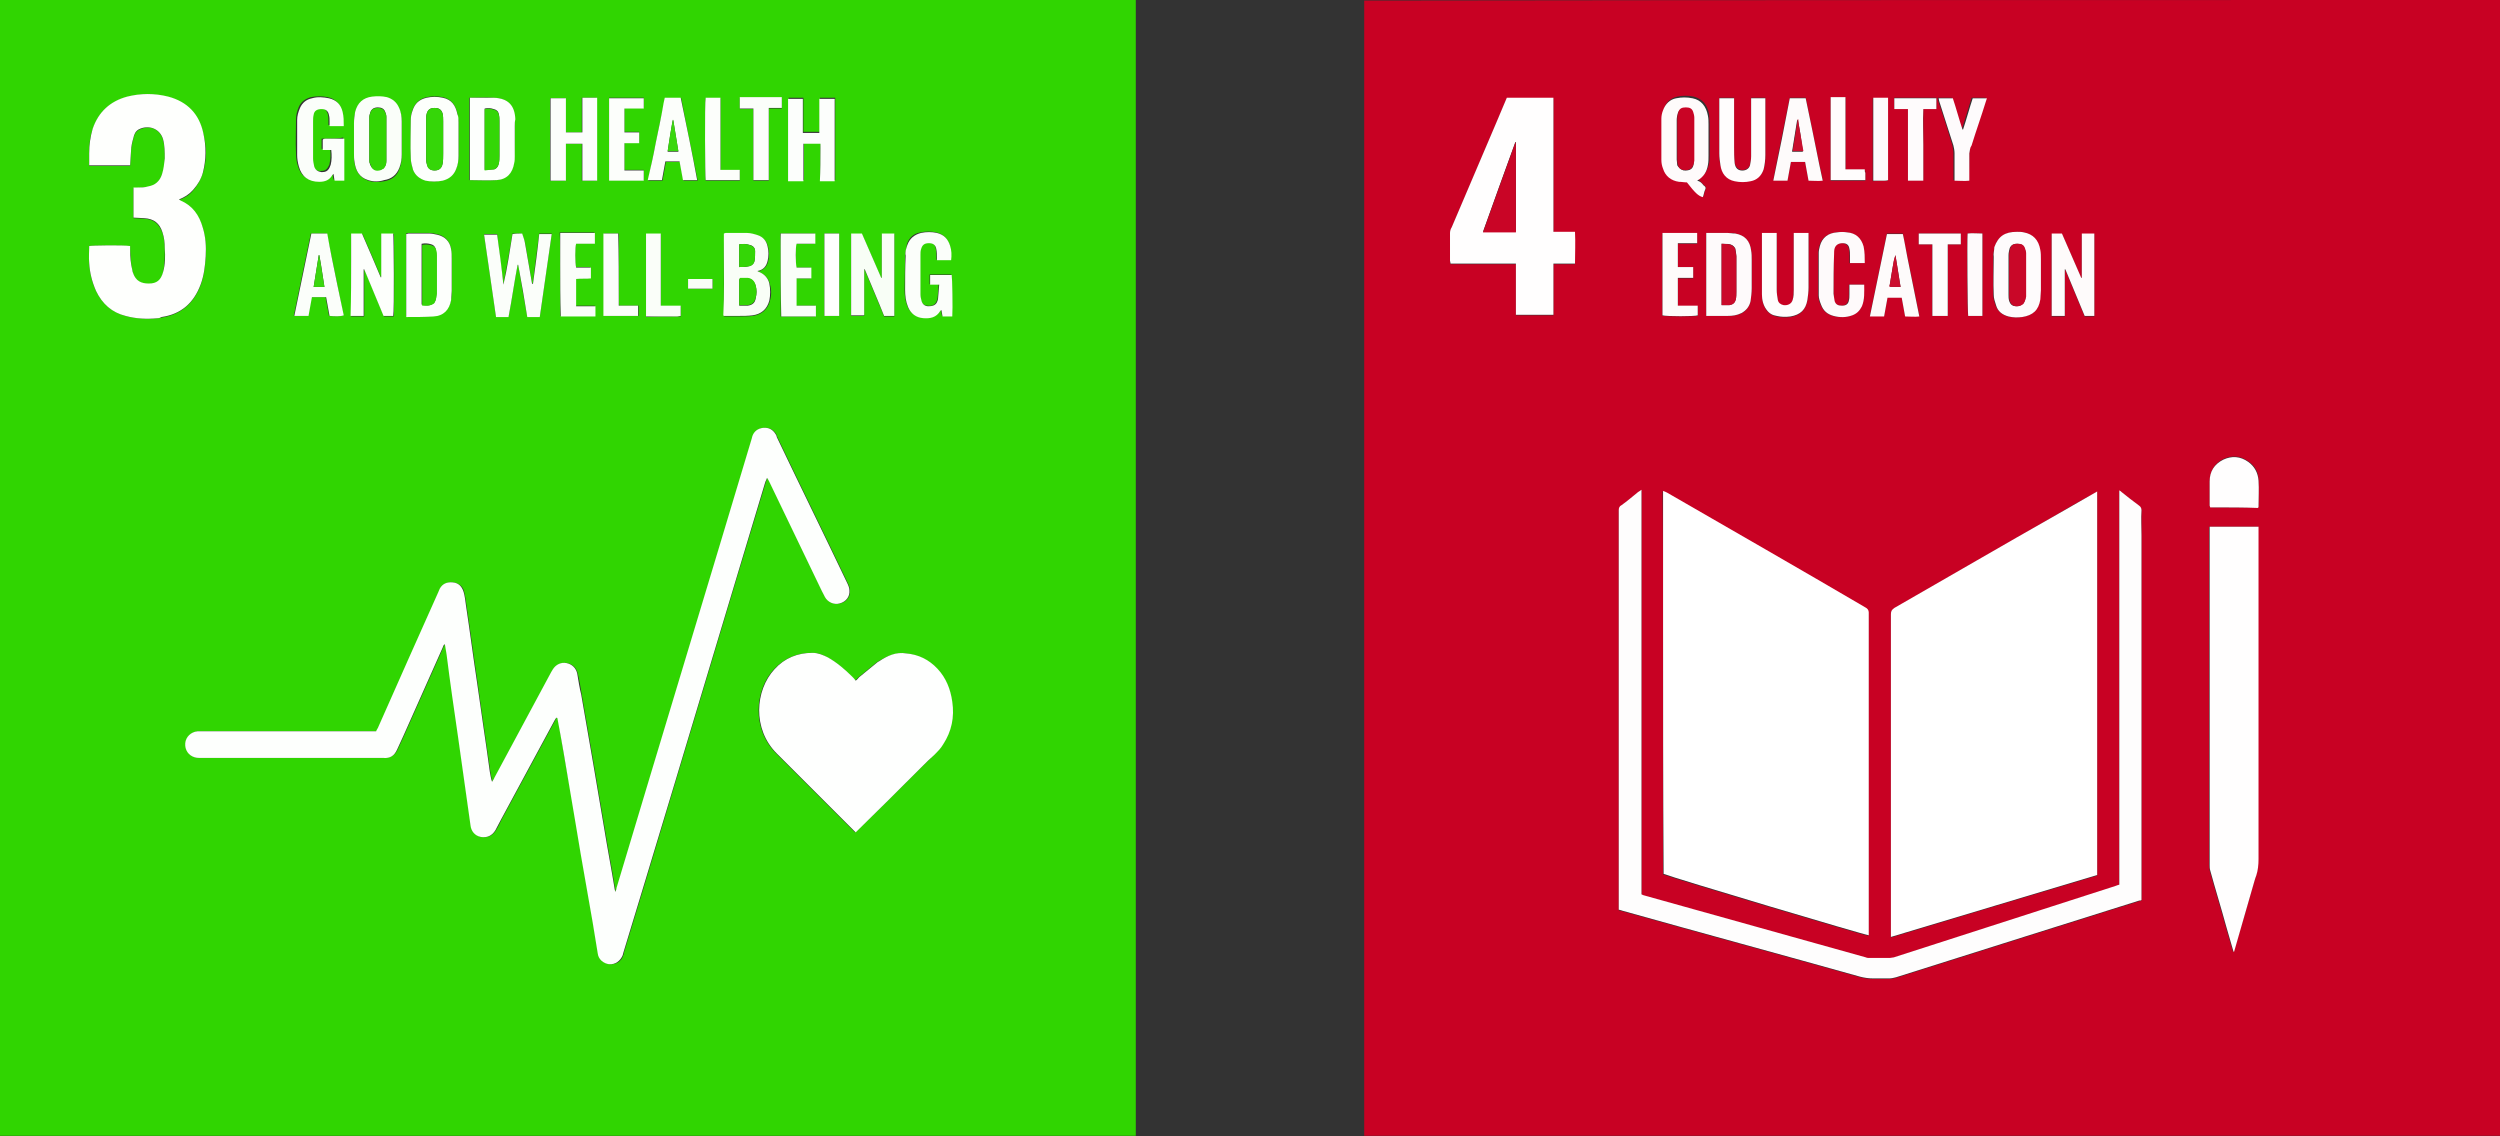 <?xml version="1.0" encoding="utf-8"?>
<!-- Generator: Adobe Illustrator 26.5.0, SVG Export Plug-In . SVG Version: 6.00 Build 0)  -->
<svg version="1.1" id="b" xmlns="http://www.w3.org/2000/svg" xmlns:xlink="http://www.w3.org/1999/xlink" x="0px" y="0px"
	 viewBox="0 0 440 200" style="enable-background:new 0 0 440 200;" xml:space="preserve">
<rect x="0" y="0" width="440" height="200" fill="#333333" stroke="none"/>
<style type="text/css">
	.st0{fill:#30D501;}
	.st1{fill:#FDFFFD;}
	.st2{fill:#FEFFFE;}
	.st3{fill:#FEFFFD;}
	.st4{fill:#FBFEFA;}
	.st5{fill:#F9FEF7;}
	.st6{fill:#FCFEFC;}
	.st7{fill:#F8FEF6;}
	.st8{fill:#FAFEF9;}
	.st9{fill:#FDFFFC;}
	.st10{fill:#FCFEFB;}
	.st11{fill:#32D503;}
	.st12{fill:#34D606;}
	.st13{fill:#35D608;}
	.st14{fill:#3AD70E;}
	.st15{fill:#C80123;}
	.st16{fill:#FFFFFF;}
	.st17{fill:#FEFDFD;}
	.st18{fill:#FFFEFE;}
	.st19{fill:#FEFBFB;}
	.st20{fill:#FEFAFB;}
	.st21{fill:#FEFBFC;}
	.st22{fill:#FFFDFD;}
	.st23{fill:#FEFCFC;}
	.st24{fill:#C90526;}
	.st25{fill:#C90425;}
	.st26{fill:#CA092A;}
	.st27{fill:#C90728;}
	.st28{fill:#CB0E2E;}
</style>
<g>
	<path class="st0" d="M0,73.7C0,49.1,0,24.6,0,0c66.6,0,133.2,0,199.9,0c0,66.6,0,133.2,0,199.9c-66.6,0-133.2,0-199.9,0
		C0,157.9,0,115.8,0,73.7 M63.8,133.4c1.3,0,2.5,0,3.8,0c1.2,0,1.9-0.5,2.4-1.5c0.4-0.8,0.7-1.6,1.1-2.4c2.3-5.2,4.6-10.3,6.9-15.5
		c0.1-0.2,0.1-0.5,0.4-0.6c0.1,0.6,0.2,1.2,0.3,1.8c0.7,4.8,1.4,9.6,2,14.4c0.7,5.2,1.5,10.4,2.2,15.6c0.2,1.1,0.9,1.9,1.8,2.1
		c1.1,0.2,2-0.2,2.6-1.2c0.4-0.6,0.7-1.3,1-1.9c3.1-5.8,6.3-11.6,9.4-17.4c0.1-0.2,0.1-0.4,0.4-0.5c0,0.1,0.1,0.1,0.1,0.1
		c0.7,4.2,1.4,8.4,2.2,12.6c0.7,3.8,1.3,7.6,1.9,11.3c0.7,4,1.4,8,2.1,12c0.3,1.8,0.6,3.7,0.9,5.5c0.2,1,1,1.8,2,1.9
		c1.1,0.1,2.1-0.5,2.4-1.6c0.1-0.1,0.1-0.3,0.1-0.4c1.3-4.2,2.5-8.3,3.8-12.5c7.1-23.5,14.1-47,21.2-70.4c0.1-0.2,0.1-0.4,0.3-0.7
		c0.2,0.3,0.3,0.5,0.4,0.7c2.9,6.1,5.9,12.2,8.8,18.3c0.3,0.7,0.6,1.4,1,2c0.5,0.9,1.6,1.4,2.6,1.1c1.1-0.3,1.8-1.2,1.7-2.3
		c0-0.4-0.2-0.9-0.4-1.3c-4.1-8.6-8.3-17.1-12.4-25.7c-0.1-0.2-0.1-0.3-0.2-0.5c-0.5-0.8-1.3-1.2-2.2-1.1c-0.9,0.1-1.6,0.6-1.9,1.5
		c-0.1,0.1-0.1,0.3-0.1,0.4c-7.9,26.4-15.9,52.7-23.8,79.1c-0.1,0.2-0.1,0.4-0.2,0.7c-0.1-0.2-0.1-0.3-0.1-0.4
		c-0.6-3.7-1.3-7.3-1.9-11c-0.6-3.7-1.3-7.5-1.9-11.2c-0.7-4-1.4-8-2.1-12.1c-0.2-1.2-0.4-2.5-0.7-3.7c-0.2-1-0.9-1.7-1.9-1.9
		c-0.9-0.2-1.9,0.3-2.4,1.1c-0.1,0.2-0.2,0.3-0.3,0.5c-3.3,6.2-6.7,12.4-10,18.6c-0.1,0.2-0.3,0.4-0.4,0.7c-0.2-0.6-0.3-1.2-0.4-1.8
		c-0.7-5.1-1.5-10.2-2.2-15.4c-0.7-4.6-1.3-9.3-2-13.9c-0.1-0.8-0.2-1.5-0.4-2.3c-0.2-1-0.9-1.5-1.9-1.7c-1-0.1-1.8,0.2-2.3,1.1
		c-0.1,0.2-0.2,0.5-0.3,0.7c-3.5,7.9-7,15.8-10.5,23.6c-0.1,0.3-0.2,0.5-0.4,0.8c-0.3,0-0.6,0-0.8,0c-10,0-19.9,0-29.9,0
		c-0.2,0-0.4,0-0.7,0c-1.2,0.1-2.1,1-2.2,2.1c-0.1,1.2,0.6,2.2,1.7,2.5c0.3,0.1,0.7,0.1,1,0.1C44.7,133.4,54.2,133.4,63.8,133.4
		 M162.1,135.1c0.8-0.8,1.6-1.5,2.3-2.3c0.5-0.6,1.1-1.2,1.5-1.8c1.5-2.3,2-4.8,1.6-7.5c-0.3-2.2-1.1-4.1-2.6-5.8
		c-1.5-1.6-3.3-2.4-5.5-2.7c-1.8-0.2-3.3,0.5-4.8,1.4c-0.1,0-0.1,0.1-0.2,0.1c-1.1,0.9-2.2,1.8-3.3,2.7c-0.2,0.2-0.3,0.3-0.6,0.6
		c-0.2-0.3-0.4-0.5-0.6-0.7c-1.3-1.3-2.6-2.5-4.3-3.4c-0.8-0.5-1.7-0.8-2.7-0.8c-2.7,0-4.9,1-6.7,2.9c-3.4,3.7-3.9,10.5,0.4,14.8
		c4.5,4.5,9,9,13.5,13.5c0.1,0.1,0.3,0.3,0.4,0.4C154.5,142.7,158.3,138.9,162.1,135.1 M27.9,56c0.2,0,0.3-0.1,0.5-0.1
		c3.4-0.5,5.7-2.5,6.9-5.7c0.6-1.6,0.8-3.3,0.9-5c0.1-1.7,0-3.4-0.5-5c-0.6-2.2-1.8-3.8-3.9-4.8c-0.1,0-0.1-0.1-0.3-0.2
		c1-0.4,1.9-0.9,2.5-1.7c0.8-0.9,1.3-1.9,1.7-3c0.7-2.3,0.7-4.6,0.1-6.9c-0.8-3.4-2.9-5.6-6.2-6.5c-2.4-0.6-4.8-0.7-7.2,0
		c-3.1,0.8-5.1,2.7-6.1,5.7c-0.5,1.4-0.6,2.8-0.6,4.3c0,0.7,0,1.4,0,2.1c2.5,0,4.9,0,7.2,0c0.1-1.1,0.1-2.1,0.2-3.1
		c0.1-0.7,0.3-1.5,0.5-2.2c0.2-0.6,0.6-1,1.2-1.2c1.7-0.7,3.4,0.1,3.9,1.9c0.3,1.1,0.3,2.2,0.3,3.4c0,1-0.1,1.9-0.5,2.8
		c-0.4,1.1-1.2,1.9-2.4,2.1c-0.6,0.1-1.3,0.1-1.9,0.2c-0.2,0-0.5,0-0.7,0c0,1.8,0,3.5,0,5.3c0.6,0,1.3,0.1,1.9,0.1
		c1.7,0.1,2.6,0.9,3.2,2.5c0.3,0.9,0.4,1.9,0.4,2.8c0,1.4,0,2.8-0.3,4.2c-0.3,1.4-1.1,2-2.5,2c-1.3,0-2.3-0.4-2.8-1.9
		c0-0.1-0.1-0.3-0.1-0.4C23,46.4,23,45.2,22.9,44c0-0.2,0-0.5,0-0.7c-1.2-0.1-6.8-0.1-7.2,0c0,1-0.1,2,0,3c0.1,1.7,0.5,3.4,1.2,4.9
		c1.1,2.2,2.7,3.7,5.2,4.4C24,56.1,25.9,56.2,27.9,56 M91.8,41.1c-0.5,0-1.1,0-1.6,0c-0.5,3-1,5.9-1.6,8.9c-0.4-2.9-0.8-5.9-1.1-8.8
		c-0.8,0-1.5,0-2.3,0c0.7,4.9,1.4,9.7,2.1,14.5c0.8,0,1.5,0,2.2,0c0.6-3.1,1-6.1,1.6-9.2c0,0,0.1,0,0.1,0c0.5,3.1,1,6.1,1.6,9.2
		c0.8,0,1.4,0,2.2,0c0.7-4.9,1.4-9.7,2.1-14.6c-0.8,0-1.5,0-2.2,0c-0.4,3-0.8,5.9-1.1,8.8c-0.1-0.1-0.2-0.2-0.2-0.3
		c-0.4-2.3-0.8-4.6-1.2-6.9C92.2,42.2,92.1,41.6,91.8,41.1 M127.4,44.5c0,3.7,0,7.4,0,11c0,0,0,0,0,0.1c0,0,0,0,0.1,0.1
		c0.9,0,1.8,0,2.7,0c0.8,0,1.6,0,2.3-0.1c1.5-0.2,2.6-1.1,3-2.6c0.3-1,0.3-2,0-3c-0.2-0.9-0.8-1.6-1.7-2c-0.1,0-0.2-0.1-0.4-0.2
		c1-0.3,1.6-0.9,1.8-1.8c0.2-0.8,0.2-1.7,0-2.5c-0.2-1-0.8-1.6-1.7-2c-0.6-0.2-1.2-0.3-1.9-0.4c-1.3-0.1-2.5,0-3.8,0
		c-0.1,0-0.2,0-0.3,0.1C127.4,42.2,127.4,43.3,127.4,44.5 M104.1,17.2c-0.5,0-1.1,0-1.7,0c0,1.1,0,2.1,0,3.1c0,1,0,2,0,3
		c-1,0-1.9,0-2.9,0c0-2,0-4,0-6c-0.9,0-1.8,0-2.7,0c0,4.9,0,9.7,0,14.5c0.9,0,1.8,0,2.7,0c0-2.2,0-4.3,0-6.5c1,0,1.9,0,2.9,0
		c0,2.2,0,4.4,0,6.5c0.9,0,1.8,0,2.6,0c0-4.9,0-9.7,0-14.6C104.8,17.2,104.5,17.2,104.1,17.2 M144.4,26.2c0,1.8,0,3.7,0,5.5
		c0.9,0,1.8,0,2.6,0c0-4.9,0-9.7,0-14.5c-0.9,0-1.7,0-2.7,0c0,2,0,4,0,6c-1,0-1.9,0-2.9,0c0-2,0-4,0-6c-0.9,0-1.8,0-2.6,0
		c0,4.9,0,9.7,0,14.5c0.9,0,1.7,0,2.7,0c0-2.2,0-4.4,0-6.6c0.5,0,1,0,1.5,0c0.5,0,1,0,1.5,0C144.4,25.6,144.4,25.8,144.4,26.2
		 M149.8,42.1c0,4.5,0,9,0,13.5c0.8,0,1.5,0,2.2,0c0-0.1,0.1-0.1,0.1-0.1c0-2.6,0-5.2,0-7.9c0,0,0-0.1,0-0.1c0,0,0,0,0,0
		c0,0,0,0,0.1,0c1.1,2.7,2.3,5.4,3.4,8.2c0.4,0,0.9,0,1.3,0c0.2,0,0.3,0,0.5,0c0-4.9,0-9.7,0-14.5c-0.7,0-1.5,0-2.2,0
		c0,2.6,0,5.2,0,7.8c0,0-0.1,0-0.1,0c-1.1-2.6-2.3-5.2-3.4-7.8c-0.6,0-1.2,0-1.9,0C149.8,41.4,149.8,41.7,149.8,42.1 M64.8,31.8
		c0.9,0.3,1.8,0.3,2.8,0.1c1.3-0.2,2.3-0.9,2.7-2.2c0.3-0.7,0.4-1.5,0.4-2.3c0-1.9,0-3.9,0-5.8c0-0.9-0.1-1.7-0.5-2.5
		c-0.4-1-1.1-1.6-2.1-1.8c-0.8-0.2-1.7-0.2-2.6-0.1c-1.6,0.2-2.7,1.1-3,2.7c-0.2,0.7-0.2,1.4-0.2,2c0,1.8,0,3.5,0,5.3
		c0,0.5,0,1,0.1,1.5C62.6,30,63.2,31.2,64.8,31.8 M71.5,49.9c0,1.9,0,3.8,0,5.8c1.7,0,3.2,0,4.8-0.1c1.7-0.2,2.8-1.2,3.1-2.9
		c0.1-0.5,0.1-1.1,0.1-1.6c0-1.9,0-3.8,0-5.7c0-0.5-0.1-1.1-0.1-1.6c-0.3-1.4-1.1-2.3-2.5-2.6c-0.5-0.1-0.9-0.2-1.4-0.2
		c-1.2,0-2.4,0-3.6,0c-0.1,0-0.2,0-0.4,0.1C71.5,44,71.5,46.9,71.5,49.9 M90.6,22.1c0-0.4,0-0.7,0-1.1c-0.1-2.5-1.3-3.7-3.8-3.8
		c-1.3-0.1-2.6,0-3.9,0c-0.1,0-0.2,0-0.3,0c0,4.9,0,9.7,0,14.5c1.6,0,3.2,0.1,4.7,0c1.8-0.2,2.8-1.2,3.1-3c0.1-0.4,0.1-0.8,0.1-1.2
		C90.6,25.7,90.6,24,90.6,22.1 M80.7,21.4c-0.1-0.5-0.1-0.9-0.2-1.4c-0.3-1.5-1.1-2.6-2.6-2.9c-0.9-0.2-1.9-0.2-2.8,0
		c-1.3,0.3-2.1,1.1-2.5,2.3c-0.2,0.5-0.3,1.1-0.3,1.6c0,2.2,0,4.4,0,6.7c0,0.7,0.2,1.5,0.4,2.1c0.4,1,1.1,1.6,2.2,1.9
		c1,0.3,2,0.3,3,0c1.2-0.3,2-1,2.4-2.1c0.3-0.8,0.4-1.5,0.4-2.3C80.7,25.4,80.7,23.5,80.7,21.4 M61.8,45.7c0,3.3,0,6.6,0,10
		c0.8,0,1.5,0,2.3,0c0-2.8,0-5.5,0-8.2c0,0,0.1,0,0.1,0c1.1,2.7,2.3,5.5,3.4,8.2c0.6,0,1.1,0,1.7,0c0.1-0.9,0.1-14.1,0-14.5
		c-0.7,0-1.4,0-2.1,0c0,2.6,0,5.1,0,7.7c0,0,0,0,0,0c0,0,0,0-0.1,0c-1.1-2.6-2.2-5.2-3.3-7.7c-0.7,0-1.3,0-1.9,0
		C61.8,42.6,61.8,44.1,61.8,45.7 M57.5,24.4c-0.3,0-0.6,0-0.9,0c0,0.6,0,1.1,0,1.8c0.5,0,1,0,1.5,0c0.1,0.9,0.1,1.7-0.1,2.6
		c0,0.2-0.1,0.3-0.2,0.5c-0.3,0.6-0.7,0.8-1.4,0.8c-0.7,0-1.1-0.3-1.3-1c-0.1-0.4-0.2-0.9-0.2-1.4c0-2.2,0-4.3,0-6.5
		c0-0.4,0-0.8,0.1-1.2c0.2-0.7,0.7-1,1.4-1c0.7,0,1.1,0.4,1.3,1.1c0.1,0.4,0.1,0.7,0.1,1.1c0,0.3,0,0.5,0,0.8c0.9,0,1.7,0,2.5,0
		c0.1-0.9,0.1-1.7-0.2-2.5c-0.3-1.3-1.1-2.1-2.4-2.4c-1-0.2-2-0.2-3,0c-1,0.3-1.7,0.8-2.1,1.7c-0.3,0.7-0.5,1.4-0.5,2.1
		c0,2.1-0.1,4.1,0,6.2c0,0.7,0.1,1.4,0.3,2c0.5,1.9,1.7,2.7,3.6,2.7c1,0,1.8-0.3,2.3-1.2c0-0.1,0.1-0.1,0.2-0.2
		c0.1,0.5,0.1,0.8,0.2,1.2c0.6,0,1.2,0,1.7,0c0-2.5,0-4.9,0-7.4C59.6,24.4,58.6,24.4,57.5,24.4 M159.4,44.2c0,0.2-0.1,0.5-0.1,0.7
		c0,2-0.1,4-0.1,6c0,1,0.1,2,0.5,3c0.5,1.2,1.5,1.8,2.7,2c1.2,0.1,2.3-0.1,3-1.3c0,0,0.1,0,0.2-0.1c0.1,0.4,0.1,0.8,0.2,1.1
		c0.6,0,1.2,0,1.7,0c0.1-1.4,0.1-6.9-0.1-7.3c-1.3,0-2.6,0-3.8,0c0,0.6,0,1.1,0,1.7c0.5,0,1,0,1.6,0c-0.1,0.9-0.1,1.7-0.2,2.4
		c0,0.2-0.1,0.5-0.2,0.7c-0.3,0.6-0.8,0.8-1.5,0.7c-0.6,0-1-0.3-1.2-0.9c-0.1-0.4-0.2-0.8-0.2-1.2c0-2.3,0-4.7,0-7
		c0-0.3,0-0.6,0.1-0.9c0.2-0.7,0.6-1.1,1.4-1.1c0.8,0,1.2,0.3,1.3,1.1c0.1,0.5,0.1,0.9,0.1,1.4c0,0.2,0,0.3,0,0.5c0.8,0,1.6,0,2.5,0
		c0.1-0.9,0-1.8-0.2-2.6c-0.4-1.2-1.1-1.9-2.3-2.2c-0.9-0.2-1.9-0.2-2.8,0c-1.2,0.2-2,0.9-2.4,2.1C159.6,43.4,159.5,43.7,159.4,44.2
		 M115.4,25.3c-0.4,2.1-0.9,4.3-1.3,6.5c0.9,0,1.7,0,2.5,0c0.2-1.1,0.4-2.2,0.6-3.3c0.9,0,1.7,0,2.5,0c0.2,1.1,0.4,2.2,0.6,3.3
		c0.5,0,0.9,0,1.3,0c0.4,0,0.8,0,1.2,0c-1-4.9-2-9.7-2.9-14.5c-1,0-1.9,0-2.8,0c-0.1,0.3-0.1,0.6-0.2,0.9
		C116.4,20.5,115.9,22.8,115.4,25.3 M59.3,49.8c-0.6-2.9-1.2-5.8-1.8-8.7c-0.9,0-1.8,0-2.8,0c-1,4.8-2,9.7-3,14.5c0.9,0,1.7,0,2.5,0
		c0.2-1.1,0.4-2.2,0.6-3.3c0.9,0,1.7,0,2.5,0c0.2,1.1,0.4,2.2,0.6,3.3c0.9,0.1,2,0.1,2.5-0.1C60.1,53.7,59.7,51.8,59.3,49.8
		 M107.2,22.2c0,3.2,0,6.3,0,9.5c2.1,0,4.1,0,6.1,0c0-0.6,0-1.2,0-1.8c-1.1,0-2.3,0-3.4,0c0-1.6,0-3.2,0-4.8c0.9,0,1.8,0,2.6,0
		c0-0.7,0-1.3,0-1.9c-0.9,0-1.8,0-2.6,0c0-1.4,0-2.7,0-4.2c1.2,0,2.3,0,3.4,0c0-0.7,0-1.2,0-1.8c-2,0-4,0-6.1,0
		C107.2,18.9,107.2,20.5,107.2,22.2 M98.6,46.6c0,3,0,6,0,9c2.1,0,4.1,0,6.1,0c0-0.6,0-1.2,0-1.8c-1.2,0-2.3,0-3.4,0
		c0-1.6,0-3.2,0-4.8c0.9-0.1,1.8,0,2.6-0.1c0-0.7,0-1.3,0-1.9c-0.9,0-1.8,0-2.6,0c-0.1-0.8-0.1-3.7,0-4.2c1.1,0,2.2,0,3.3,0
		c0-0.6,0-1.2,0-1.9c-2,0-4.1,0-6.1,0C98.6,42.9,98.6,44.7,98.6,46.6 M137.4,43.4c0,4.1,0,8.1,0,12.3c2.1,0,4.1,0,6.1,0
		c0-0.7,0-1.2,0-1.9c-1.2,0-2.3,0-3.4,0c0-1.6,0-3.2,0-4.8c0.9,0,1.8,0,2.6,0c0-0.7,0-1.3,0-1.9c-0.5,0-0.9,0-1.3,0
		c-0.4,0-0.9,0-1.3,0c-0.1-0.8-0.1-3.7,0-4.2c1.1,0,2.2,0,3.3,0c0-0.6,0-1.2,0-1.8c-2,0-4.1,0-6.1,0
		C137.4,41.9,137.4,42.6,137.4,43.4 M135.3,30.5c0-3.8,0-7.5,0-11.4c0.8,0,1.6,0,2.3,0c0-0.7,0-1.3,0-1.9c-2.5,0-5,0-7.4,0
		c0,0.6,0,1.3,0,2c0.8,0,1.6,0,2.4,0c0,4.2,0,8.4,0,12.6c0.9,0,1.8,0,2.7,0C135.3,31.3,135.3,31,135.3,30.5 M126.8,22
		c0-1.6,0-3.1,0-4.7c-0.9,0-1.8,0-2.6,0c-0.1,0.9-0.1,14.1,0,14.5c2,0,4,0,6,0c0-0.6,0-1.2,0-1.8c-1.2,0-2.3,0-3.4,0
		C126.8,27.3,126.8,24.7,126.8,22 M119.3,55.7c0.2,0,0.4,0,0.5,0c0-0.6,0-1.2,0-1.8c-1.2,0-2.3,0-3.5,0c0-4.3,0-8.5,0-12.7
		c-0.9,0-1.8,0-2.6,0c0,4.9,0,9.7,0,14.6C115.5,55.7,117.3,55.7,119.3,55.7 M108.9,52.7c0-3.9,0-7.7,0-11.6c-0.9,0-1.8,0-2.6,0
		c0,4.9,0,9.7,0,14.5c2,0,4.1,0,6.1,0c0-0.6,0-1.2,0-1.8c-1.2,0-2.3,0-3.4,0C108.9,53.4,108.9,53.1,108.9,52.7 M147.7,42.9
		c0-0.6,0-1.2,0-1.8c-0.9,0-1.7,0-2.6,0c0,4.9,0,9.7,0,14.5c0.9,0,1.7,0,2.6,0C147.7,51.4,147.7,47.2,147.7,42.9 M125.4,49.8
		c0-0.2,0-0.5,0-0.7c-1.5,0-2.9,0-4.3,0c0,0.6,0,1.1,0,1.7c1.4,0,2.8,0,4.3,0C125.4,50.5,125.4,50.2,125.4,49.8z"/>
	<path class="st1" d="M63.7,133.4c-9.5,0-18.9,0-28.4,0c-0.3,0-0.7,0-1-0.1c-1.1-0.3-1.8-1.3-1.7-2.5c0.1-1.1,1-2,2.2-2.1
		c0.2,0,0.4,0,0.7,0c10,0,19.9,0,29.9,0c0.3,0,0.5,0,0.8,0c0.1-0.3,0.3-0.5,0.4-0.8c3.5-7.9,7-15.8,10.5-23.6
		c0.1-0.2,0.2-0.5,0.3-0.7c0.5-0.9,1.3-1.2,2.3-1.1c1,0.1,1.6,0.7,1.9,1.7c0.2,0.7,0.3,1.5,0.4,2.3c0.7,4.6,1.3,9.3,2,13.9
		c0.7,5.1,1.5,10.2,2.2,15.4c0.1,0.6,0.2,1.2,0.4,1.8c0.1-0.2,0.3-0.4,0.4-0.7c3.3-6.2,6.7-12.4,10-18.6c0.1-0.2,0.2-0.3,0.3-0.5
		c0.5-0.8,1.4-1.3,2.4-1.1c1,0.2,1.7,0.9,1.9,1.9c0.2,1.2,0.4,2.5,0.7,3.7c0.7,4,1.4,8,2.1,12.1c0.6,3.7,1.3,7.5,1.9,11.2
		c0.6,3.7,1.3,7.3,1.9,11c0,0.1,0.1,0.2,0.1,0.4c0.1-0.3,0.2-0.5,0.2-0.7c7.9-26.4,15.9-52.7,23.8-79.1c0-0.1,0.1-0.3,0.1-0.4
		c0.3-0.9,1-1.4,1.9-1.5c1-0.1,1.7,0.3,2.2,1.1c0.1,0.2,0.2,0.3,0.2,0.5c4.1,8.6,8.3,17.1,12.4,25.7c0.2,0.4,0.4,0.9,0.4,1.3
		c0.1,1.1-0.6,2-1.7,2.3c-1,0.3-2.1-0.2-2.6-1.1c-0.4-0.7-0.7-1.4-1-2c-2.9-6.1-5.9-12.2-8.8-18.3c-0.1-0.2-0.2-0.4-0.4-0.7
		c-0.1,0.3-0.2,0.5-0.3,0.7c-7.1,23.5-14.1,47-21.2,70.4c-1.3,4.2-2.5,8.3-3.8,12.5c0,0.1-0.1,0.3-0.1,0.4c-0.4,1-1.3,1.7-2.4,1.6
		c-1-0.1-1.9-0.9-2-1.9c-0.3-1.8-0.6-3.7-0.9-5.5c-0.7-4-1.4-8-2.1-12c-0.6-3.8-1.3-7.6-1.9-11.3c-0.7-4.2-1.4-8.4-2.2-12.6
		c0,0,0,0-0.1-0.1c-0.2,0.1-0.3,0.3-0.4,0.5c-3.1,5.8-6.3,11.6-9.4,17.4c-0.3,0.6-0.7,1.3-1,1.9c-0.6,1-1.5,1.4-2.6,1.2
		c-1-0.2-1.7-1-1.8-2.1c-0.7-5.2-1.5-10.4-2.2-15.6c-0.7-4.8-1.4-9.6-2-14.4c-0.1-0.6-0.2-1.1-0.3-1.8c-0.3,0.1-0.3,0.4-0.4,0.6
		c-2.3,5.2-4.6,10.3-6.9,15.5c-0.4,0.8-0.7,1.6-1.1,2.4c-0.5,1.1-1.2,1.6-2.4,1.5C66.3,133.4,65,133.4,63.7,133.4z"/>
	<path class="st2" d="M162.1,135.1c-3.8,3.8-7.6,7.6-11.5,11.4c-0.1-0.1-0.3-0.3-0.4-0.4c-4.5-4.5-9-9-13.5-13.5
		c-4.3-4.3-3.8-11.1-0.4-14.8c1.8-2,4.1-2.9,6.7-2.9c1,0,1.9,0.4,2.7,0.8c1.6,0.9,3,2.1,4.3,3.4c0.2,0.2,0.4,0.4,0.6,0.7
		c0.3-0.2,0.4-0.4,0.6-0.6c1.1-0.9,2.2-1.8,3.3-2.7c0.1,0,0.1-0.1,0.2-0.1c1.5-1,3-1.7,4.8-1.4c2.2,0.2,4,1.1,5.5,2.7
		c1.5,1.6,2.3,3.6,2.6,5.8c0.4,2.7-0.1,5.2-1.6,7.5c-0.4,0.7-1,1.3-1.5,1.8C163.7,133.5,162.9,134.3,162.1,135.1z"/>
	<path class="st3" d="M27.8,56c-2,0.2-3.9,0.1-5.7-0.4c-2.4-0.6-4.1-2.1-5.2-4.4c-0.7-1.6-1.1-3.2-1.2-4.9c-0.1-1,0-2,0-3
		c0.4-0.1,6-0.2,7.2,0c0,0.2,0,0.5,0,0.7c0,1.2,0.1,2.4,0.4,3.6c0,0.2,0.1,0.3,0.1,0.4c0.5,1.5,1.5,1.9,2.8,1.9c1.4,0,2.1-0.6,2.5-2
		c0.4-1.4,0.4-2.8,0.3-4.2c0-1-0.1-1.9-0.4-2.8c-0.5-1.6-1.5-2.4-3.2-2.5c-0.6,0-1.2-0.1-1.9-0.1c0-1.7,0-3.5,0-5.3
		c0.2,0,0.5,0,0.7,0c0.6,0,1.3,0,1.9-0.2c1.2-0.2,2-0.9,2.4-2.1c0.3-0.9,0.4-1.9,0.5-2.8c0-1.1,0-2.3-0.3-3.4
		c-0.5-1.7-2.2-2.5-3.9-1.9c-0.6,0.2-1,0.6-1.2,1.2c-0.2,0.7-0.4,1.4-0.5,2.2c-0.1,1-0.1,2-0.2,3.1c-2.4,0-4.7,0-7.2,0
		c0-0.7,0-1.4,0-2.1c0-1.5,0.2-2.9,0.6-4.3c1-3,3.1-4.9,6.1-5.7c2.4-0.6,4.8-0.6,7.2,0c3.4,0.9,5.5,3.1,6.2,6.5
		c0.5,2.3,0.5,4.6-0.1,6.9c-0.3,1.1-0.9,2.1-1.7,3c-0.7,0.8-1.5,1.3-2.5,1.7c0.1,0.1,0.2,0.1,0.3,0.2c2.1,0.9,3.3,2.6,3.9,4.8
		c0.5,1.6,0.6,3.3,0.5,5c-0.1,1.7-0.3,3.4-0.9,5c-1.2,3.2-3.4,5.2-6.9,5.7C28.2,55.9,28.1,56,27.8,56z"/>
	<path class="st4" d="M91.9,41.1c0.2,0.6,0.4,1.1,0.5,1.7c0.4,2.3,0.8,4.6,1.2,6.9c0,0.1,0,0.2,0.2,0.3c0.4-2.9,0.8-5.9,1.1-8.8
		c0.7,0,1.4,0,2.2,0c-0.7,4.9-1.4,9.7-2.1,14.6c-0.7,0-1.4,0-2.2,0c-0.5-3.1-1-6.1-1.6-9.2c0,0-0.1,0-0.1,0c-0.6,3.1-1,6.1-1.6,9.2
		c-0.7,0-1.4,0-2.2,0c-0.7-4.8-1.4-9.7-2.1-14.5c0.8,0,1.5,0,2.3,0c0.4,2.9,0.8,5.9,1.1,8.8c0.7-2.9,1.1-5.9,1.6-8.9
		C90.8,41.1,91.3,41.1,91.9,41.1z"/>
	<path class="st5" d="M127.4,44.4c0-1.1,0-2.2,0-3.3c0.1,0,0.2-0.1,0.3-0.1c1.3,0,2.5,0,3.8,0c0.6,0,1.3,0.2,1.9,0.4
		c0.9,0.3,1.5,1,1.7,2c0.2,0.8,0.2,1.7,0,2.5c-0.2,0.9-0.7,1.6-1.8,1.8c0.2,0.1,0.3,0.2,0.4,0.2c0.9,0.4,1.5,1.1,1.7,2
		c0.2,1,0.2,2,0,3c-0.4,1.5-1.4,2.4-3,2.6c-0.8,0.1-1.5,0.1-2.3,0.1c-0.9,0-1.8,0-2.7,0c-0.1-0.1-0.1-0.1-0.1-0.1c0,0,0,0,0-0.1
		C127.5,51.8,127.4,48.2,127.4,44.4 M130.1,49.3c0,1.5,0,3,0,4.5c0.6,0,1,0,1.5,0c0.8-0.1,1.3-0.5,1.4-1.3c0.2-0.7,0.2-1.5,0-2.2
		c-0.2-0.7-0.7-1.2-1.4-1.3c-0.4-0.1-0.9,0-1.3,0C130.2,48.9,130.2,49.1,130.1,49.3 M130.1,45.8c0,0.4,0,0.8,0,1.2
		c0.6,0,1.1,0,1.5-0.1c0.6-0.1,1.1-0.4,1.2-1c0.1-0.6,0.1-1.1,0.1-1.7c0-0.6-0.4-1-1-1.1c-0.6-0.2-1.2-0.2-1.8-0.1
		C130.1,43.9,130.1,44.8,130.1,45.8z"/>
	<path class="st6" d="M104.2,17.2c0.3,0,0.6,0,0.9,0c0,4.9,0,9.7,0,14.6c-0.9,0-1.7,0-2.6,0c0-2.1,0-4.3,0-6.5c-1,0-2,0-2.9,0
		c0,2.2,0,4.3,0,6.5c-0.9,0-1.8,0-2.7,0c0-4.8,0-9.6,0-14.5c0.9,0,1.7,0,2.7,0c0,2,0,4,0,6c1,0,1.9,0,2.9,0c0-1,0-2,0-3
		c0-1,0-2,0-3.1C103,17.2,103.6,17.2,104.2,17.2z"/>
	<path class="st6" d="M144.4,26.2c0-0.3,0-0.6,0-0.9c-0.5,0-1,0-1.5,0c-0.5,0-0.9,0-1.5,0c0,2.2,0,4.4,0,6.6c-0.9,0-1.8,0-2.7,0
		c0-4.8,0-9.7,0-14.5c0.9,0,1.7,0,2.6,0c0,2,0,4,0,6c1,0,1.9,0,2.9,0c0-2,0-4,0-6c0.9,0,1.8,0,2.7,0c0,4.8,0,9.7,0,14.5
		c-0.9,0-1.7,0-2.6,0C144.4,29.9,144.4,28.1,144.4,26.2z"/>
	<path class="st7" d="M149.8,42c0-0.3,0-0.6,0-0.9c0.6,0,1.2,0,1.9,0c1.1,2.6,2.3,5.2,3.4,7.8c0,0,0.1,0,0.1,0c0-2.6,0-5.2,0-7.8
		c0.8,0,1.5,0,2.2,0c0,4.8,0,9.7,0,14.5c-0.2,0-0.3,0-0.5,0c-0.4,0-0.8,0-1.3,0c-1.1-2.8-2.3-5.5-3.4-8.2c-0.1,0-0.1,0-0.1,0
		c0,0,0,0,0,0c0,0,0,0.1,0,0.1c0,2.6,0,5.2,0,7.9c0,0,0,0-0.1,0.1c-0.7,0-1.4,0-2.2,0C149.8,51.1,149.8,46.6,149.8,42z"/>
	<path class="st8" d="M64.8,31.7c-1.6-0.5-2.2-1.7-2.4-3.2c-0.1-0.5-0.1-1-0.1-1.5c0-1.8,0-3.5,0-5.3c0-0.7,0.1-1.4,0.2-2
		c0.4-1.6,1.4-2.5,3-2.7c0.9-0.1,1.7-0.1,2.6,0.1c1,0.3,1.7,0.9,2.1,1.8c0.4,0.8,0.5,1.7,0.5,2.5c0,1.9,0,3.9,0,5.8
		c0,0.8-0.1,1.5-0.4,2.3c-0.5,1.3-1.4,2-2.7,2.2C66.7,32,65.7,32,64.8,31.7 M67.5,29.6c0.4-0.4,0.5-0.8,0.5-1.3c0-2.6,0-5.2,0-7.8
		c0-0.3-0.1-0.5-0.2-0.8c-0.2-0.6-0.7-0.8-1.3-0.8c-0.7,0-1.1,0.3-1.3,0.8c-0.1,0.3-0.2,0.6-0.2,0.9c0,2.5,0,5,0,7.5
		c0,0.2,0,0.5,0.1,0.7c0.2,0.8,0.8,1.2,1.6,1.1C67,29.9,67.2,29.8,67.5,29.6z"/>
	<path class="st9" d="M71.5,49.9c0-2.9,0-5.8,0-8.7c0.1,0,0.3-0.1,0.4-0.1c1.2,0,2.4,0,3.6,0c0.5,0,0.9,0.1,1.4,0.2
		c1.4,0.3,2.3,1.2,2.5,2.6c0.1,0.5,0.1,1.1,0.1,1.6c0,1.9,0,3.8,0,5.7c0,0.5-0.1,1.1-0.1,1.6c-0.3,1.7-1.3,2.8-3.1,2.9
		c-1.6,0.1-3.1,0.1-4.8,0.1C71.5,53.7,71.5,51.8,71.5,49.9 M76.4,53.3c0.4-0.5,0.4-1.2,0.4-1.8c0-2.2,0-4.4,0-6.6
		c0-0.3-0.1-0.7-0.1-1c-0.1-0.5-0.4-0.8-0.8-0.9c-0.6-0.2-1.1-0.2-1.7-0.1c0,3.6,0,7.2,0,10.7C75,53.8,75.7,53.9,76.4,53.3z"/>
	<path class="st1" d="M90.6,22.2c0,1.8,0,3.6,0,5.3c0,0.4,0,0.8-0.1,1.2c-0.3,1.8-1.3,2.9-3.1,3c-1.6,0.1-3.1,0-4.7,0
		c0-4.8,0-9.6,0-14.5c0.1,0,0.2,0,0.3,0c1.3,0,2.6,0,3.9,0c2.5,0.1,3.7,1.3,3.8,3.8C90.6,21.4,90.6,21.7,90.6,22.2 M87,29.8
		c0.5-0.2,0.7-0.6,0.8-1.1c0.1-0.4,0.1-0.8,0.1-1.3c0-2,0-4.1,0-6.1c0-0.4,0-0.8-0.1-1.2c-0.1-0.5-0.4-0.8-0.9-0.9
		c-0.5-0.2-1.1-0.2-1.6-0.1c0,3.6,0,7.2,0,10.8C85.9,29.9,86.4,29.8,87,29.8z"/>
	<path class="st9" d="M80.7,21.5c0,2,0,3.9,0,5.9c0,0.8-0.1,1.6-0.4,2.3c-0.4,1.1-1.2,1.8-2.4,2.1c-1,0.2-2,0.2-3,0
		c-1-0.3-1.8-0.9-2.2-1.9c-0.2-0.7-0.4-1.4-0.4-2.1c-0.1-2.2,0-4.4,0-6.7c0-0.5,0.1-1.1,0.3-1.6c0.4-1.3,1.2-2,2.5-2.3
		c0.9-0.2,1.9-0.2,2.8,0c1.6,0.3,2.3,1.4,2.6,2.9C80.7,20.5,80.7,21,80.7,21.5 M78,27c0-1.9,0-3.8,0-5.7c0-0.4,0-0.9-0.1-1.3
		c-0.2-0.7-0.6-1-1.4-1c-0.8,0-1.2,0.3-1.4,1c-0.1,0.4-0.1,0.7-0.1,1.1c0,2.2,0,4.5,0,6.7c0,0.3,0,0.7,0.1,1
		c0.2,0.8,0.6,1.2,1.4,1.2c0.8,0,1.2-0.4,1.4-1.2C78,28.3,78,27.7,78,27z"/>
	<path class="st9" d="M61.8,45.6c0-1.5,0-3,0-4.5c0.6,0,1.2,0,1.9,0c1.1,2.5,2.2,5.1,3.3,7.7c0.1,0,0.1,0,0.1,0c0,0,0,0,0,0
		c0-2.5,0-5.1,0-7.7c0.8,0,1.5,0,2.1,0c0.1,0.4,0.2,13.7,0,14.5c-0.5,0-1.1,0-1.7,0c-1.1-2.7-2.3-5.5-3.4-8.2c0,0-0.1,0-0.1,0
		c0,2.7,0,5.5,0,8.2c-0.8,0-1.5,0-2.3,0C61.8,52.3,61.8,49,61.8,45.6z"/>
	<path class="st4" d="M57.6,24.4c1,0,2,0,3,0c0,2.5,0,4.9,0,7.4c-0.5,0-1.1,0-1.7,0c-0.1-0.3-0.1-0.7-0.2-1.2
		c-0.1,0.1-0.2,0.2-0.2,0.2c-0.5,0.9-1.3,1.2-2.3,1.2c-1.9,0-3.1-0.9-3.6-2.7c-0.2-0.7-0.3-1.4-0.3-2c0-2.1,0-4.1,0-6.2
		c0-0.7,0.2-1.4,0.5-2.1c0.4-0.9,1.1-1.5,2.1-1.7c1-0.3,2-0.2,3,0c1.3,0.3,2.1,1.1,2.4,2.4c0.2,0.8,0.2,1.6,0.2,2.5
		c-0.8,0-1.6,0-2.5,0c0-0.3,0-0.5,0-0.8c0-0.4,0-0.8-0.1-1.1c-0.1-0.7-0.5-1.1-1.3-1.1c-0.8,0-1.3,0.3-1.4,1
		c-0.1,0.4-0.1,0.8-0.1,1.2c0,2.2,0,4.3,0,6.5c0,0.5,0.1,0.9,0.2,1.4c0.2,0.6,0.6,0.9,1.3,1c0.7,0,1.1-0.2,1.4-0.8
		c0.1-0.2,0.1-0.3,0.2-0.5c0.2-0.8,0.2-1.7,0.1-2.6c-0.5,0-1,0-1.5,0c0-0.6,0-1.1,0-1.8C56.9,24.4,57.2,24.4,57.6,24.4z"/>
	<path class="st4" d="M159.4,44.1c0.1-0.4,0.2-0.7,0.3-1c0.4-1.1,1.2-1.8,2.4-2.1c0.9-0.2,1.9-0.2,2.8,0c1.2,0.3,1.9,1,2.3,2.2
		c0.3,0.9,0.3,1.7,0.2,2.6c-0.8,0-1.6,0-2.5,0c0-0.2,0-0.3,0-0.5c0-0.5,0-0.9-0.1-1.4c-0.1-0.8-0.6-1.1-1.3-1.1
		c-0.8,0-1.2,0.3-1.4,1.1c-0.1,0.3-0.1,0.6-0.1,0.9c0,2.3,0,4.7,0,7c0,0.4,0.1,0.8,0.2,1.2c0.2,0.6,0.6,0.9,1.2,0.9
		c0.6,0,1.2-0.1,1.5-0.7c0.1-0.2,0.2-0.5,0.2-0.7c0.1-0.8,0.1-1.6,0.2-2.4c-0.6,0-1,0-1.6,0c0-0.6,0-1.1,0-1.7c1.3,0,2.6,0,3.8,0
		c0.1,0.5,0.2,5.9,0.1,7.3c-0.5,0-1.1,0-1.7,0c-0.1-0.3-0.1-0.7-0.2-1.1c-0.1,0-0.1,0-0.2,0.1c-0.7,1.2-1.8,1.4-3,1.3
		c-1.3-0.1-2.2-0.8-2.7-2c-0.4-1-0.5-2-0.5-3c0-2,0-4,0.1-6C159.3,44.6,159.4,44.4,159.4,44.1z"/>
	<path class="st10" d="M115.4,25.2c0.5-2.4,1-4.7,1.4-7.1c0.1-0.3,0.1-0.6,0.2-0.9c0.9,0,1.8,0,2.8,0c1,4.8,2,9.6,2.9,14.5
		c-0.4,0-0.8,0-1.2,0c-0.4,0-0.8,0-1.3,0c-0.2-1.1-0.4-2.2-0.6-3.3c-0.8,0-1.6,0-2.5,0c-0.2,1.1-0.4,2.2-0.6,3.3c-0.8,0-1.6,0-2.5,0
		C114.5,29.6,115,27.4,115.4,25.2 M117.9,24.1c-0.1,0.8-0.3,1.7-0.4,2.6c0.7,0,1.2,0,1.9,0c-0.3-1.9-0.6-3.7-0.9-5.5
		c0,0-0.1,0-0.1,0C118.2,22.1,118.1,23,117.9,24.1z"/>
	<path class="st4" d="M59.3,49.8c0.4,1.9,0.8,3.8,1.2,5.7c-0.5,0.2-1.6,0.2-2.5,0.1c-0.2-1.1-0.4-2.2-0.6-3.3c-0.8,0-1.6,0-2.5,0
		c-0.2,1.1-0.4,2.2-0.6,3.3c-0.8,0-1.6,0-2.5,0c1-4.9,2-9.7,3-14.5c1,0,1.9,0,2.8,0C58.1,44,58.7,46.9,59.3,49.8 M56.5,46.6
		c-0.1-0.6-0.2-1.1-0.3-1.7c0,0-0.1,0-0.1,0c-0.3,1.8-0.6,3.7-0.9,5.6c0.7,0,1.3,0,1.9,0C56.9,49.2,56.7,48,56.5,46.6z"/>
	<path class="st10" d="M107.2,22.2c0-1.7,0-3.3,0-4.9c2.1,0,4,0,6.1,0c0,0.6,0,1.2,0,1.8c-1.1,0-2.2,0-3.4,0c0,1.4,0,2.8,0,4.2
		c0.9,0,1.7,0,2.6,0c0,0.6,0,1.2,0,1.9c-0.9,0-1.7,0-2.6,0c0,1.6,0,3.2,0,4.8c1.2,0,2.3,0,3.4,0c0,0.6,0,1.2,0,1.8c-2,0-4.1,0-6.1,0
		C107.2,28.6,107.2,25.4,107.2,22.2z"/>
	<path class="st4" d="M98.6,46.5c0-1.8,0-3.6,0-5.5c2,0,4,0,6.1,0c0,0.6,0,1.2,0,1.9c-1.1,0-2.2,0-3.3,0c-0.2,0.5-0.2,3.4,0,4.2
		c0.8,0,1.7,0,2.6,0c0,0.6,0,1.2,0,1.9c-0.8,0.1-1.7,0-2.6,0.1c0,1.6,0,3.1,0,4.8c1.1,0,2.3,0,3.4,0c0,0.6,0,1.2,0,1.8
		c-2,0-4.1,0-6.1,0C98.6,52.6,98.6,49.6,98.6,46.5z"/>
	<path class="st8" d="M137.4,43.3c0-0.8,0-1.5,0-2.2c2,0,4,0,6.1,0c0,0.6,0,1.2,0,1.8c-1.1,0-2.2,0-3.3,0c-0.2,0.5-0.2,3.4,0,4.2
		c0.4,0,0.9,0,1.3,0c0.4,0,0.8,0,1.3,0c0,0.7,0,1.3,0,1.9c-0.9,0-1.8,0-2.6,0c0,1.6,0,3.1,0,4.8c1.1,0,2.2,0,3.4,0
		c0,0.6,0,1.2,0,1.9c-2,0-4,0-6.1,0C137.4,51.5,137.4,47.5,137.4,43.3z"/>
	<path class="st4" d="M135.3,30.5c0,0.4,0,0.8,0,1.2c-0.9,0-1.8,0-2.7,0c0-4.2,0-8.3,0-12.6c-0.8,0-1.6,0-2.4,0c0-0.7,0-1.3,0-2
		c2.5,0,4.9,0,7.4,0c0,0.6,0,1.2,0,1.9c-0.7,0-1.5,0-2.3,0C135.3,23,135.3,26.7,135.3,30.5z"/>
	<path class="st10" d="M126.8,22c0,2.7,0,5.2,0,7.9c1.2,0,2.3,0,3.4,0c0,0.6,0,1.2,0,1.8c-2,0-4,0-6,0c-0.1-0.4-0.2-13.6,0-14.5
		c0.9,0,1.7,0,2.6,0C126.8,18.8,126.8,20.4,126.8,22z"/>
	<path class="st8" d="M119.2,55.7c-1.9,0-3.6,0-5.5,0c0-4.9,0-9.7,0-14.6c0.9,0,1.7,0,2.6,0c0,4.2,0,8.4,0,12.7c1.2,0,2.3,0,3.5,0
		c0,0.6,0,1.2,0,1.8C119.6,55.6,119.4,55.7,119.2,55.7z"/>
	<path class="st4" d="M108.9,52.8c0,0.4,0,0.6,0,1c1.2,0,2.3,0,3.4,0c0,0.6,0,1.2,0,1.8c-2,0-4,0-6.1,0c0-4.9,0-9.7,0-14.5
		c0.9,0,1.7,0,2.6,0C108.9,45,108.9,48.9,108.9,52.8z"/>
	<path class="st2" d="M147.7,42.9c0,4.3,0,8.4,0,12.7c-0.9,0-1.7,0-2.6,0c0-4.8,0-9.7,0-14.5c0.8,0,1.7,0,2.6,0
		C147.7,41.7,147.7,42.3,147.7,42.9z"/>
	<path class="st7" d="M125.4,49.9c0,0.3,0,0.6,0,0.9c-1.5,0-2.9,0-4.3,0c0-0.5,0-1.1,0-1.7c1.4,0,2.8,0,4.3,0
		C125.4,49.3,125.4,49.6,125.4,49.9z"/>
	<path class="st11" d="M130.1,49.2c0.1-0.1,0.1-0.3,0.2-0.3c0.4,0,0.9,0,1.3,0c0.8,0.1,1.2,0.6,1.4,1.3c0.2,0.7,0.2,1.5,0,2.2
		c-0.2,0.8-0.6,1.2-1.4,1.3c-0.5,0-1,0-1.5,0C130.1,52.2,130.1,50.8,130.1,49.2z"/>
	<path class="st12" d="M130.1,45.7c0-0.9,0-1.8,0-2.7c0.6-0.1,1.2-0.1,1.8,0.1c0.6,0.2,1,0.5,1,1.1c0,0.6,0,1.1-0.1,1.7
		c-0.1,0.6-0.6,1-1.2,1c-0.5,0.1-1,0.1-1.5,0.1C130.1,46.6,130.1,46.2,130.1,45.7z"/>
	<path class="st11" d="M67.5,29.7c-0.3,0.1-0.5,0.3-0.7,0.3c-0.8,0.2-1.4-0.2-1.6-1.1C65,28.7,65,28.4,65,28.2c0-2.5,0-5,0-7.5
		c0-0.3,0.1-0.6,0.2-0.9c0.2-0.6,0.6-0.8,1.3-0.8c0.7,0,1.1,0.3,1.3,0.8c0.1,0.2,0.2,0.5,0.2,0.8c0,2.6,0,5.2,0,7.8
		C68,28.8,67.9,29.3,67.5,29.7z"/>
	<path class="st12" d="M76.4,53.4c-0.7,0.5-1.4,0.4-2.1,0.4c0-3.6,0-7.2,0-10.7c0.6-0.1,1.1-0.1,1.7,0.1c0.4,0.1,0.7,0.4,0.8,0.9
		c0.1,0.3,0.1,0.7,0.1,1c0,2.2,0,4.4,0,6.6C76.8,52.2,76.8,52.8,76.4,53.4z"/>
	<path class="st12" d="M87,29.8c-0.6,0.1-1.1,0.1-1.7,0.2c0-3.7,0-7.2,0-10.8c0.5-0.1,1.1-0.1,1.6,0.1c0.5,0.1,0.8,0.4,0.9,0.9
		c0.1,0.4,0.1,0.8,0.1,1.2c0,2,0,4.1,0,6.1c0,0.4,0,0.8-0.1,1.3C87.7,29.2,87.5,29.6,87,29.8z"/>
	<path class="st13" d="M78,27.1c0,0.6,0,1.2-0.1,1.7c-0.1,0.8-0.6,1.2-1.4,1.2c-0.8,0-1.3-0.3-1.4-1.2c-0.1-0.3-0.1-0.7-0.1-1
		c0-2.2,0-4.5,0-6.7c0-0.4,0-0.8,0.1-1.1c0.2-0.7,0.6-1,1.4-1c0.7,0,1.2,0.3,1.4,1c0.1,0.4,0.1,0.9,0.1,1.3C78,23.2,78,25.1,78,27.1
		z"/>
	<path class="st14" d="M117.9,24c0.2-1,0.3-1.9,0.5-2.9c0,0,0.1,0,0.1,0c0.3,1.8,0.6,3.6,0.9,5.5c-0.7,0-1.3,0-1.9,0
		C117.6,25.8,117.8,24.9,117.9,24z"/>
	<path class="st14" d="M56.5,46.7c0.2,1.3,0.4,2.5,0.6,3.8c-0.6,0-1.3,0-1.9,0c0.3-1.9,0.6-3.7,0.9-5.6c0,0,0.1,0,0.1,0
		C56.3,45.5,56.4,46,56.5,46.7z"/>
</g>
<g>
	<path class="st15" d="M240.1,70.7c0-23.6,0-47.1,0-70.6C306.8,0,373.4,0,440,0c0,66.6,0,133.2,0,199.9c-66.6,0-133.2,0-199.9,0
		C240.1,156.8,240.1,113.8,240.1,70.7 M362.3,90.4c-9.6,5.6-19.3,11.1-28.9,16.7c-0.4,0.3-0.6,0.5-0.6,1.1c0,18.7,0,37.3,0,56
		c0,0.2,0,0.4,0,0.8c12.2-3.7,24.3-7.3,36.3-10.9c0-22.5,0-44.9,0-67.5C366.8,87.8,364.6,89,362.3,90.4 M292.7,107.9
		c0,15.3,0,30.7,0,46c1.7,0.7,35.6,10.8,36.1,10.8c0-0.2,0-0.3,0-0.5c0-18.8,0-37.5,0-56.3c0-0.5-0.2-0.7-0.6-0.9
		c-11.6-6.7-23.3-13.4-34.9-20.2c-0.2-0.1-0.4-0.2-0.7-0.3C292.7,93.6,292.7,100.7,292.7,107.9 M376.9,94.2c0-1.4,0-2.9,0-4.3
		c0-0.4-0.1-0.6-0.4-0.8c-1-0.8-2.1-1.6-3.1-2.4c-0.1-0.1-0.2-0.1-0.4-0.3c0,23.2,0,46.3,0,69.4c-0.2,0.1-0.4,0.1-0.6,0.2
		c-13,4.2-26.1,8.4-39.1,12.6c-0.2,0.1-0.5,0.1-0.7,0.1c-1.2,0-2.4,0-3.6,0c-0.2,0-0.4-0.1-0.6-0.1c-13-3.6-26-7.3-39-10.9
		c-0.2,0-0.3-0.1-0.5-0.2c0-23.7,0-47.4,0-71.2c-0.2,0.2-0.4,0.3-0.6,0.4c-1,0.8-1.9,1.5-2.9,2.3c-0.3,0.3-0.5,0.5-0.5,0.9
		c0,23.2,0,46.5,0,69.7c0,0.2,0,0.4,0,0.6c0.2,0.1,0.4,0.1,0.7,0.2c13.9,3.9,27.9,7.7,41.8,11.6c0.8,0.2,1.5,0.3,2.3,0.3
		c0.9,0,1.9,0,2.8,0c0.4,0,0.8-0.1,1.2-0.2c7.6-2.4,15.2-4.8,22.8-7.2c6.7-2.1,13.3-4.2,20-6.3c0.1,0,0.2-0.1,0.4-0.1
		C376.9,137.1,376.9,115.7,376.9,94.2 M396.8,154.9c0.1-0.3,0.2-0.6,0.2-0.8c0.3-1,0.4-1.9,0.4-2.9c0-14.8,0-29.7,0-44.5
		c0-4.4,0-8.8,0-13.3c0-0.2,0-0.5,0-0.7c-2.9,0-5.7,0-8.6,0c0,0.2,0,0.4,0,0.6c0,19.6,0,39.3,0,58.9c0,0.3,0.1,0.7,0.1,1
		c0.9,3.3,1.9,6.5,2.8,9.8c0.4,1.5,0.9,3,1.3,4.5c0,0,0.1,0,0.1,0C394.4,163.3,395.6,159.2,396.8,154.9 M273.4,18.8c0-0.5,0-1,0-1.5
		c-2.8,0-5.5,0-8.2,0c-0.6,1.5-1.3,3-1.9,4.5c-2.6,6.1-5.2,12.2-7.8,18.3c-0.1,0.3-0.2,0.7-0.3,1c0,1.6,0,3.2,0,4.9
		c0,0.1,0,0.3,0.1,0.5c3.8,0,7.6,0,11.5,0c0,3,0,6,0,9c2.2,0,4.4,0,6.6,0c0-3,0-6,0-9c1.3,0,2.5,0,3.8,0c0-1.9,0-3.7,0-5.6
		c-1.3,0-2.5,0-3.8,0C273.4,33.5,273.4,26.2,273.4,18.8 M299.8,32.5c-0.3-0.3-0.6-0.6-0.9-1c1.1-0.6,1.7-1.6,1.9-2.8
		c0.1-0.5,0.1-1.1,0.1-1.6c0-1.8,0-3.6,0-5.5c0-0.5-0.1-1-0.1-1.5c-0.3-1.7-1.2-2.7-2.7-3.1c-1-0.2-1.9-0.2-2.9,0
		c-1.2,0.3-2,1-2.3,2.1c-0.2,0.5-0.3,1-0.3,1.5c0,2.4,0,4.8,0,7.2c0,0.5,0.1,1.1,0.3,1.6c0.4,1.4,1.4,2.1,2.8,2.3
		C296,32,296.5,32,297,32c1.5,1.8,2.1,2.4,2.8,2.6c0.1-0.4,0.2-0.9,0.4-1.3C300.3,33,300.2,32.8,299.8,32.5 M306.6,55.1
		c0.8-0.5,1.3-1.2,1.5-2.1c0.1-0.8,0.2-1.5,0.2-2.3c0-1.6,0-3.2,0-4.9c0-0.6,0-1.1-0.1-1.7c-0.2-1.7-1.2-2.7-2.8-3
		c-0.4-0.1-0.8-0.1-1.3-0.1c-1.3,0-2.5,0-3.8,0c0,4.9,0,9.7,0,14.6c0.1,0,0.2,0,0.3,0c1.2,0,2.4,0,3.5,0
		C305,55.6,305.8,55.5,306.6,55.1 M351,43.6c-0.1,0.5-0.2,1.1-0.2,1.6c0,2.2,0,4.5,0,6.7c0,0.6,0.2,1.2,0.4,1.8
		c0.4,1.1,1.2,1.7,2.2,2c0.8,0.2,1.6,0.2,2.4,0.1c1.9-0.3,2.9-1.2,3.2-3.1c0.1-0.5,0.1-1.1,0.1-1.6c0-1.8,0-3.6,0-5.5
		c0-0.5,0-1.1-0.1-1.6c-0.3-1.7-1.3-2.8-2.9-3.1c-0.4-0.1-0.8-0.1-1.2-0.1C352.9,40.9,351.7,41.6,351,43.6 M363.4,50.9
		c0-0.6,0-1.2,0-1.7c0-0.6,0-1.1,0-1.7c0,0,0.1,0,0.1,0c1.1,2.7,2.3,5.5,3.4,8.2c0.6,0,1.2,0,1.7,0c0-4.9,0-9.7,0-14.5
		c-0.7,0-1.4,0-2.2,0c0,2.6,0,5.2,0,7.8c0,0-0.1,0-0.1,0c-1.1-2.6-2.3-5.2-3.4-7.8c-0.6,0-1.2,0-1.8,0c0,4.9,0,9.7,0,14.5
		c0.8,0,1.5,0,2.3,0C363.4,54.1,363.4,52.5,363.4,50.9 M310.9,54.6c0.5,0.6,1.1,1,1.8,1.1c0.8,0.2,1.6,0.2,2.4,0.1
		c1.7-0.3,2.6-1.1,3-2.9c0.1-0.7,0.2-1.5,0.2-2.2c0-3,0-6,0-9c0-0.2,0-0.4,0-0.6c-0.9,0-1.7,0-2.6,0c0,0.3,0,0.6,0,0.8
		c0,3.1,0,6.1,0,9.2c0,0.6-0.1,1.2-0.2,1.8c-0.2,0.7-0.9,1.1-1.6,0.9c-0.5-0.1-0.9-0.4-1-0.9c-0.1-0.6-0.2-1.2-0.2-1.8
		c0-3.1,0-6.2,0-9.3c0-0.2,0-0.5,0-0.7c-0.9,0-1.7,0-2.6,0c0,0.3,0,0.5,0,0.7c0,2.2,0,4.4,0,6.6c0,1.2,0,2.3,0,3.5
		C310.1,52.8,310.3,53.7,310.9,54.6 M305.2,25.7c0-2.8,0-5.6,0-8.5c-0.9,0-1.7,0-2.6,0c0,0.2,0,0.3,0,0.4c0,3.1,0,6.2,0,9.3
		c0,0.7,0,1.4,0.2,2.1c0.3,1.4,1,2.5,2.5,2.8c0.9,0.2,1.9,0.2,2.8,0c1.2-0.3,2-1,2.3-2.1c0.3-0.8,0.3-1.7,0.3-2.5c0-3.2,0-6.3,0-9.5
		c0-0.2,0-0.3,0-0.5c-0.9,0-1.7,0-2.5,0c0,0.3,0,0.5,0,0.7c0,3.2,0,6.3,0,9.5c0,0.5-0.1,1.1-0.2,1.6c-0.2,0.7-0.9,1-1.6,0.9
		c-0.7-0.2-1-0.7-1.1-1.3C305.2,27.7,305.2,26.7,305.2,25.7 M322.7,51.6c0-2.3,0-4.6,0-6.9c0-0.4,0-0.7,0.1-1
		c0.2-0.6,0.7-0.9,1.4-0.9c0.7,0,1.1,0.4,1.2,1c0.1,0.4,0.1,0.8,0.1,1.2c0,0.4,0,0.8,0,1.3c0.9,0,1.7,0,2.6,0c0-1,0.1-2-0.2-2.9
		c-0.4-1.5-1.3-2.3-2.9-2.5c-0.6-0.1-1.2-0.1-1.8,0c-1.5,0.2-2.6,0.9-3,2.4c-0.1,0.4-0.2,0.8-0.2,1.2c0,2.5,0,5,0,7.5
		c0,0.5,0.2,1.1,0.4,1.6c0.4,1,1.1,1.7,2.2,2c1.1,0.3,2.2,0.3,3.3-0.1c0.8-0.3,1.4-0.8,1.7-1.6c0.6-1.2,0.5-2.5,0.4-3.8
		c-0.9,0-1.7,0-2.6,0c0,0.6,0,1.1,0,1.7c0,0.4,0,0.7-0.1,1.1c-0.2,0.6-0.5,0.9-1.2,0.9c-0.7,0-1.1-0.3-1.3-0.8
		C322.8,52.6,322.8,52.2,322.7,51.6 M320.2,28.9c-0.8-3.9-1.6-7.8-2.4-11.7c-1,0-1.9,0-2.8,0c-1,4.9-2,9.7-2.9,14.5
		c0.9,0,1.7,0,2.5,0c0.2-1.1,0.4-2.2,0.6-3.3c0.9,0,1.7,0,2.5,0c0.2,1.1,0.4,2.2,0.6,3.3c0.8,0,1.6,0,2.5,0
		C320.6,30.8,320.4,29.9,320.2,28.9 M389.7,89.3c2.6,0,5.1,0,7.7,0c0.1-0.1,0.1-0.2,0.1-0.2c0-1.5,0-3.1,0-4.6
		c0-1.4-0.6-2.5-1.8-3.3c-1.4-1-2.9-1.1-4.4-0.4c-1.6,0.8-2.3,2.1-2.4,3.8c0,1.4,0,2.9,0,4.3c0,0.1,0,0.2,0.1,0.3
		C389.2,89.3,389.4,89.3,389.7,89.3 M335.7,45.2c-0.3-1.4-0.6-2.8-0.8-4.1c-1,0-1.9,0-2.8,0c-1,4.9-2,9.7-3,14.5c0.9,0,1.7,0,2.5,0
		c0.2-1.1,0.4-2.2,0.6-3.3c0.9,0,1.7,0,2.5,0c0.2,1.1,0.4,2.2,0.6,3.3c0.8,0,1.6,0,2.5,0C337.1,52.1,336.4,48.7,335.7,45.2
		 M295.3,50.7c0-0.5,0-1.1,0-1.7c0.9,0,1.8,0,2.7,0c0-0.7,0-1.3,0-1.9c-0.9,0-1.8,0-2.7,0c0-1.4,0-2.8,0-4.2c1.2,0,2.3,0,3.4,0
		c0-0.7,0-1.2,0-1.8c-2.1,0-4.1,0-6.1,0c0,4.9,0,9.7,0,14.5c0.7,0.1,5.7,0.1,6.2,0c0-0.5,0-1.1,0-1.7c-1.2,0-2.3,0-3.5,0
		C295.3,52.8,295.3,51.8,295.3,50.7 M346.6,26.9c0.1-0.5,0.1-0.9,0.2-1.4c0.8-2.6,1.7-5.1,2.5-7.7c0.1-0.2,0.1-0.4,0.2-0.6
		c-0.8,0-1.6,0-2.5,0c-0.6,1.9-1.1,3.7-1.7,5.5c0,0-0.1,0-0.1,0c-0.6-1.9-1.2-3.7-1.7-5.5c-0.9,0-1.7,0-2.5,0
		c0.1,0.2,0.1,0.4,0.1,0.5c0.9,2.6,1.7,5.2,2.5,7.8c0.1,0.5,0.2,1,0.2,1.4c0,1.4,0,2.8,0,4.1c0,0.2,0,0.4,0,0.7c0.9,0,1.7,0,2.6,0
		C346.6,30.1,346.6,28.6,346.6,26.9 M335.8,29c0,0.9,0,1.8,0,2.7c0.9,0,1.8,0,2.7,0c0-2.1,0-4.2,0-6.3c0-2.1,0-4.2,0-6.3
		c0.8,0,1.5,0,2.3,0c0-0.7,0-1.3,0-1.9c-2.5,0-5,0-7.4,0c0,0.7,0,1.3,0,1.9c0.8,0,1.6,0,2.4,0C335.8,22.5,335.8,25.7,335.8,29
		 M338.6,43c0.5,0,1,0,1.5,0c0,4.2,0,8.4,0,12.6c0.9,0,1.8,0,2.7,0c0-4.2,0-8.4,0-12.6c0.8,0,1.6,0,2.3,0c0-0.7,0-1.3,0-1.9
		c-2.5,0-5,0-7.4,0c0,0.7,0,1.3,0,1.9C337.9,43,338.2,43,338.6,43 M328.3,30.4c0-0.1,0-0.3-0.1-0.5c-1.1,0-2.3,0-3.4,0
		c0-4.3,0-8.5,0-12.7c-0.5,0-0.9,0-1.3,0c-0.4,0-0.9,0-1.3,0c0,4.9,0,9.7,0,14.6c2.1,0,4.1,0,6.1,0
		C328.3,31.3,328.3,30.9,328.3,30.4 M331.4,31.8c0.3,0,0.6,0,0.8,0c0-4.9,0-9.7,0-14.5c-0.9,0-1.7,0-2.6,0c0,4.9,0,9.7,0,14.6
		C330.3,31.8,330.8,31.8,331.4,31.8 M348.9,52.9c0-3.9,0-7.8,0-11.8c-0.9,0-1.8,0-2.6,0c-0.1,1.4-0.1,14.1,0.1,14.5
		c0.8,0,1.7,0,2.5,0C348.9,54.7,348.9,53.9,348.9,52.9z"/>
	<path class="st16" d="M362.3,90.4c2.3-1.3,4.5-2.6,6.8-3.9c0,22.5,0,45,0,67.5c-12.1,3.6-24.2,7.3-36.3,10.9c0-0.3,0-0.5,0-0.8
		c0-18.7,0-37.3,0-56c0-0.6,0.2-0.8,0.6-1.1C343,101.5,352.6,95.9,362.3,90.4z"/>
	<path class="st16" d="M292.7,107.8c0-7.1,0-14.2,0-21.4c0.3,0.1,0.5,0.2,0.7,0.3c11.6,6.7,23.3,13.4,34.9,20.2
		c0.4,0.2,0.6,0.5,0.6,0.9c0,18.8,0,37.5,0,56.3c0,0.2,0,0.3,0,0.5c-0.6,0-34.4-10.1-36.1-10.8C292.7,138.6,292.7,123.2,292.7,107.8
		z"/>
	<path class="st17" d="M376.9,94.2c0,21.4,0,42.8,0,64.2c-0.1,0.1-0.3,0.1-0.4,0.1c-6.7,2.1-13.3,4.2-20,6.3
		c-7.6,2.4-15.2,4.8-22.8,7.2c-0.4,0.1-0.8,0.2-1.2,0.2c-0.9,0-1.9,0-2.8,0c-0.8,0-1.5-0.1-2.3-0.3c-13.9-3.9-27.9-7.7-41.8-11.6
		c-0.2-0.1-0.4-0.1-0.7-0.2c0-0.2,0-0.4,0-0.6c0-23.2,0-46.5,0-69.7c0-0.4,0.1-0.7,0.5-0.9c1-0.7,1.9-1.5,2.9-2.3
		c0.2-0.1,0.3-0.2,0.6-0.4c0,23.8,0,47.5,0,71.2c0.2,0.1,0.4,0.2,0.5,0.2c13,3.6,26,7.3,39,10.9c0.2,0.1,0.4,0.1,0.6,0.1
		c1.2,0,2.4,0,3.6,0c0.2,0,0.5-0.1,0.7-0.1c13-4.2,26.1-8.4,39.1-12.6c0.2-0.1,0.3-0.1,0.6-0.2c0-23.1,0-46.2,0-69.4
		c0.2,0.1,0.3,0.2,0.4,0.3c1,0.8,2,1.6,3.1,2.4c0.3,0.2,0.4,0.5,0.4,0.8C376.8,91.3,376.9,92.7,376.9,94.2z"/>
	<path class="st18" d="M396.8,155c-1.2,4.2-2.4,8.3-3.6,12.5c0,0-0.1,0-0.1,0c-0.4-1.5-0.9-3-1.3-4.5c-0.9-3.3-1.9-6.5-2.8-9.8
		c-0.1-0.3-0.1-0.7-0.1-1c0-19.6,0-39.3,0-58.9c0-0.2,0-0.4,0-0.6c2.9,0,5.7,0,8.6,0c0,0.2,0,0.5,0,0.7c0,4.4,0,8.8,0,13.3
		c0,14.8,0,29.7,0,44.5c0,1-0.1,2-0.4,2.9C397,154.4,396.9,154.6,396.8,155z"/>
	<path class="st18" d="M273.4,18.8c0,7.3,0,14.6,0,22c1.3,0,2.5,0,3.8,0c0.1,1.9,0,3.7,0,5.6c-1.3,0-2.5,0-3.8,0c0,3,0,6,0,9
		c-2.2,0-4.4,0-6.6,0c0-3,0-6,0-9c-3.9,0-7.7,0-11.5,0c0-0.2-0.1-0.4-0.1-0.5c0-1.6,0-3.2,0-4.9c0-0.3,0.1-0.7,0.3-1
		c2.6-6.1,5.2-12.2,7.8-18.3c0.6-1.5,1.3-3,1.9-4.5c2.7,0,5.4,0,8.2,0C273.4,17.8,273.4,18.3,273.4,18.8 M266.8,37.4
		c0-4.1,0-8.3,0-12.4c0,0-0.1,0-0.1,0c-1.9,5.2-3.8,10.5-5.7,15.8c2,0,3.9,0,5.8,0C266.8,39.7,266.8,38.6,266.8,37.4z"/>
	<path class="st19" d="M299.8,32.6c0.3,0.2,0.5,0.4,0.3,0.8c-0.2,0.4-0.2,0.8-0.4,1.3c-0.8-0.2-1.4-0.8-2.8-2.6
		c-0.5,0-0.9-0.1-1.4-0.1c-1.4-0.2-2.4-1-2.8-2.3c-0.2-0.5-0.3-1-0.3-1.6c0-2.4,0-4.8,0-7.2c0-0.5,0.1-1,0.3-1.5
		c0.4-1.1,1.2-1.9,2.3-2.1c1-0.2,1.9-0.2,2.9,0c1.5,0.3,2.4,1.4,2.7,3.1c0.1,0.5,0.1,1,0.1,1.5c0,1.8,0,3.6,0,5.5
		c0,0.5,0,1.1-0.1,1.6c-0.2,1.2-0.7,2.1-1.9,2.8C299.2,31.9,299.5,32.2,299.8,32.6 M296.3,30c1.2,0.1,1.8-0.3,1.8-1.5
		c0-0.1,0-0.2,0-0.3c0-2.4,0-4.9,0-7.3c0-0.3-0.1-0.7-0.2-1c-0.2-0.6-0.6-0.8-1.3-0.8c-0.7,0-1.1,0.3-1.3,0.8
		c-0.1,0.4-0.2,0.8-0.2,1.2c0,2.3,0,4.7,0,7c0,0.3,0.1,0.7,0.1,1C295.4,29.4,295.7,29.8,296.3,30z"/>
	<path class="st20" d="M306.5,55.1c-0.8,0.4-1.6,0.5-2.4,0.5c-1.2,0-2.4,0-3.5,0c-0.1,0-0.2,0-0.3,0c0-4.9,0-9.7,0-14.6
		c1.3,0,2.6,0,3.8,0c0.4,0,0.8,0.1,1.3,0.1c1.7,0.3,2.6,1.3,2.8,3c0.1,0.5,0.1,1.1,0.1,1.7c0,1.6,0,3.2,0,4.9c0,0.8-0.1,1.6-0.2,2.3
		C307.9,53.9,307.4,54.6,306.5,55.1 M305.4,43.7c-0.6-1-1.5-0.7-2.4-0.8c0,3.6,0,7.2,0,10.8c0.5,0,0.9,0,1.4,0
		c0.6-0.1,0.9-0.4,1.1-1c0.1-0.4,0.1-0.9,0.1-1.3c0-2.1,0-4.2,0-6.3C305.6,44.7,305.5,44.3,305.4,43.7z"/>
	<path class="st21" d="M351,43.5c0.7-1.9,1.8-2.7,4-2.7c0.4,0,0.8,0,1.2,0.1c1.6,0.3,2.6,1.3,2.9,3.1c0.1,0.5,0.1,1.1,0.1,1.6
		c0,1.8,0,3.6,0,5.5c0,0.5-0.1,1.1-0.1,1.6c-0.3,1.9-1.3,2.8-3.2,3.1c-0.8,0.1-1.6,0.1-2.4-0.1c-1.1-0.3-1.9-0.9-2.2-2
		c-0.2-0.6-0.4-1.2-0.4-1.8c-0.1-2.2,0-4.5,0-6.7C350.8,44.6,351,44.1,351,43.5 M356.1,53.4c0.3-0.4,0.4-0.8,0.4-1.2
		c0-2.6,0-5.1,0-7.7c0-0.3-0.1-0.6-0.2-0.8c-0.2-0.6-0.6-0.8-1.3-0.8c-0.7,0-1.1,0.3-1.3,0.8c-0.1,0.4-0.2,0.8-0.2,1.2
		c0,2.3,0,4.7,0,7c0,0.3,0,0.7,0.1,1c0.2,0.7,0.6,1,1.3,1C355.3,53.9,355.7,53.8,356.1,53.4z"/>
	<path class="st19" d="M363.4,50.9c0,1.6,0,3.1,0,4.7c-0.8,0-1.5,0-2.3,0c0-4.9,0-9.7,0-14.5c0.6,0,1.2,0,1.8,0
		c1.1,2.6,2.3,5.2,3.4,7.8c0,0,0.1,0,0.1,0c0-2.6,0-5.2,0-7.8c0.8,0,1.5,0,2.2,0c0,4.8,0,9.7,0,14.5c-0.6,0-1.1,0-1.7,0
		c-1.1-2.7-2.3-5.5-3.4-8.2c0,0-0.1,0-0.1,0c0,0.6,0,1.1,0,1.7C363.4,49.7,363.4,50.3,363.4,50.9z"/>
	<path class="st22" d="M310.9,54.5c-0.6-0.8-0.8-1.8-0.8-2.7c0-1.2,0-2.3,0-3.5c0-2.2,0-4.4,0-6.6c0-0.2,0-0.4,0-0.7
		c0.9,0,1.7,0,2.6,0c0,0.2,0,0.5,0,0.7c0,3.1,0,6.2,0,9.3c0,0.6,0.1,1.2,0.2,1.8c0.1,0.5,0.5,0.8,1,0.9c0.7,0.1,1.4-0.2,1.6-0.9
		c0.2-0.6,0.2-1.2,0.2-1.8c0-3.1,0-6.1,0-9.2c0-0.2,0-0.5,0-0.8c0.9,0,1.7,0,2.6,0c0,0.2,0,0.4,0,0.6c0,3,0,6,0,9
		c0,0.8-0.1,1.5-0.2,2.2c-0.3,1.7-1.2,2.6-3,2.9c-0.8,0.1-1.6,0.1-2.4-0.1C312,55.5,311.4,55.2,310.9,54.5z"/>
	<path class="st22" d="M305.2,25.8c0,1,0,1.9,0.1,2.9c0.1,0.7,0.4,1.2,1.1,1.3c0.7,0.1,1.4-0.2,1.6-0.9c0.1-0.5,0.2-1,0.2-1.6
		c0-3.2,0-6.3,0-9.5c0-0.2,0-0.5,0-0.7c0.9,0,1.7,0,2.5,0c0,0.2,0,0.3,0,0.5c0,3.2,0,6.3,0,9.5c0,0.8-0.1,1.7-0.3,2.5
		c-0.4,1.2-1.2,1.9-2.3,2.1c-0.9,0.2-1.9,0.2-2.8,0c-1.5-0.3-2.3-1.4-2.5-2.8c-0.1-0.7-0.2-1.4-0.2-2.1c0-3.1,0-6.2,0-9.3
		c0-0.1,0-0.2,0-0.4c0.8,0,1.7,0,2.6,0C305.2,20.1,305.2,22.9,305.2,25.8z"/>
	<path class="st20" d="M322.7,51.7c0.1,0.5,0.1,0.9,0.2,1.3c0.2,0.6,0.6,0.8,1.3,0.8c0.7,0,1.1-0.3,1.2-0.9c0.1-0.3,0.1-0.7,0.1-1.1
		c0-0.6,0-1.1,0-1.7c0.9,0,1.7,0,2.6,0c0,1.3,0.1,2.6-0.4,3.8c-0.4,0.8-0.9,1.3-1.7,1.6c-1.1,0.4-2.2,0.4-3.3,0.1
		c-1.1-0.3-1.8-0.9-2.2-2c-0.2-0.5-0.4-1.1-0.4-1.6c0-2.5,0-5,0-7.5c0-0.4,0.1-0.8,0.2-1.2c0.4-1.5,1.5-2.3,3-2.4
		c0.6-0.1,1.2-0.1,1.8,0c1.5,0.1,2.5,1,2.9,2.5c0.2,1,0.2,1.9,0.2,2.9c-0.9,0-1.7,0-2.6,0c0-0.4,0-0.9,0-1.3c0-0.4,0-0.8-0.1-1.2
		c-0.1-0.7-0.5-1-1.2-1c-0.7,0-1.2,0.3-1.4,0.9c-0.1,0.3-0.1,0.7-0.1,1C322.7,47.1,322.7,49.4,322.7,51.7z"/>
	<path class="st19" d="M320.2,29c0.2,0.9,0.4,1.8,0.6,2.8c-0.8,0.1-1.6,0-2.5,0c-0.2-1.1-0.4-2.2-0.6-3.3c-0.8,0-1.6,0-2.5,0
		c-0.2,1.1-0.4,2.2-0.6,3.3c-0.8,0-1.6,0-2.5,0c1-4.8,2-9.7,2.9-14.5c0.9,0,1.8,0,2.8,0C318.6,21.1,319.4,25,320.2,29 M316.6,22
		c-0.1-0.3-0.1-0.6-0.2-0.9c0,0-0.1,0-0.1,0c-0.3,1.9-0.6,3.7-0.9,5.6c0.7,0,1.3,0,1.9,0C317.1,25.1,316.9,23.6,316.6,22z"/>
	<path class="st18" d="M389.7,89.3c-0.3,0-0.5,0-0.7,0c0-0.1-0.1-0.2-0.1-0.3c0-1.4,0-2.9,0-4.3c0-1.7,0.8-3,2.4-3.8
		c1.5-0.7,3-0.6,4.4,0.4c1.1,0.8,1.7,1.9,1.8,3.3c0.1,1.5,0,3.1,0,4.6c0,0,0,0.1-0.1,0.2C394.9,89.3,392.3,89.3,389.7,89.3z"/>
	<path class="st19" d="M335.7,45.3c0.7,3.5,1.4,6.9,2.1,10.4c-0.8,0.1-1.6,0-2.5,0c-0.2-1.1-0.4-2.2-0.6-3.3c-0.8,0-1.6,0-2.5,0
		c-0.2,1.1-0.4,2.2-0.6,3.3c-0.8,0-1.6,0-2.5,0c1-4.8,2-9.7,3-14.5c0.9,0,1.8,0,2.8,0C335.2,42.5,335.4,43.8,335.7,45.3 M332.9,50.5
		c0.5,0,1,0,1.6,0c-0.3-1.9-0.6-3.8-0.9-5.6c-0.2,0.7-0.4,1.5-0.5,2.2c-0.2,1-0.3,2-0.5,3C332.6,50.3,332.5,50.5,332.9,50.5z"/>
	<path class="st19" d="M295.3,50.8c0,1,0,2,0,3c1.2,0,2.3,0,3.5,0c0,0.6,0,1.2,0,1.7c-0.5,0.2-5.5,0.2-6.2,0c0-4.8,0-9.6,0-14.5
		c2,0,4,0,6.1,0c0,0.6,0,1.2,0,1.8c-1.1,0-2.2,0-3.4,0c0,1.4,0,2.8,0,4.2c0.9,0,1.8,0,2.7,0c0,0.7,0,1.3,0,1.9c-0.9,0-1.8,0-2.7,0
		C295.3,49.6,295.3,50.2,295.3,50.8z"/>
	<path class="st21" d="M346.6,27c0,1.6,0,3.2,0,4.8c-0.9,0.1-1.7,0-2.6,0c0-0.3,0-0.5,0-0.7c0-1.4,0-2.8,0-4.1c0-0.5-0.1-1-0.2-1.4
		c-0.8-2.6-1.7-5.2-2.5-7.8c0-0.1-0.1-0.3-0.1-0.5c0.8,0,1.6,0,2.5,0c0.6,1.8,1.1,3.7,1.7,5.5c0,0,0.1,0,0.1,0
		c0.6-1.8,1.1-3.7,1.7-5.5c0.8,0,1.6,0,2.5,0c-0.1,0.2-0.1,0.4-0.2,0.6c-0.8,2.6-1.7,5.1-2.5,7.7C346.7,26,346.7,26.5,346.6,27z"/>
	<path class="st21" d="M335.8,29c0-3.3,0-6.5,0-9.8c-0.8,0-1.6,0-2.4,0c0-0.7,0-1.3,0-1.9c2.5,0,4.9,0,7.4,0c0,0.6,0,1.2,0,1.9
		c-0.8,0-1.5,0-2.3,0c-0.1,2.1,0,4.2,0,6.3c0,2.1,0,4.2,0,6.3c-0.9,0-1.8,0-2.7,0C335.8,30.8,335.8,29.9,335.8,29z"/>
	<path class="st23" d="M338.5,43c-0.3,0-0.5,0-0.8,0c0-0.7,0-1.3,0-1.9c2.5,0,4.9,0,7.4,0c0,0.6,0,1.2,0,1.9c-0.7,0-1.5,0-2.3,0
		c0,4.3,0,8.4,0,12.6c-0.9,0-1.8,0-2.7,0c0-4.2,0-8.4,0-12.6C339.5,43,339,43,338.5,43z"/>
	<path class="st22" d="M328.3,30.4c0,0.5,0,0.9,0,1.3c-2.1,0-4.1,0-6.1,0c0-4.8,0-9.6,0-14.6c0.4,0,0.9,0,1.3,0c0.4,0,0.8,0,1.3,0
		c0,4.3,0,8.5,0,12.7c1.2,0,2.3,0,3.4,0C328.2,30.1,328.2,30.3,328.3,30.4z"/>
	<path class="st20" d="M331.4,31.8c-0.6,0-1.1,0-1.7,0c0-4.9,0-9.7,0-14.6c0.9,0,1.7,0,2.6,0c0,4.8,0,9.7,0,14.5
		C332,31.8,331.7,31.8,331.4,31.8z"/>
	<path class="st20" d="M348.9,52.9c0,0.9,0,1.8,0,2.7c-0.9,0-1.7,0-2.5,0c-0.1-0.5-0.2-13.2-0.1-14.5c0.8-0.1,1.7,0,2.6,0
		C348.9,45,348.9,48.9,348.9,52.9z"/>
	<path class="st24" d="M266.8,37.5c0,1.1,0,2.2,0,3.4c-1.9,0-3.8,0-5.8,0c1.9-5.3,3.8-10.6,5.7-15.8c0,0,0.1,0,0.1,0
		C266.8,29.1,266.8,33.3,266.8,37.5z"/>
	<path class="st25" d="M296.2,29.9c-0.6-0.1-0.8-0.5-0.9-1c-0.1-0.3-0.1-0.7-0.1-1c0-2.3,0-4.7,0-7c0-0.4,0.1-0.8,0.2-1.2
		c0.2-0.6,0.6-0.8,1.3-0.8c0.7,0,1.1,0.2,1.3,0.8c0.1,0.3,0.2,0.7,0.2,1c0,2.4,0,4.9,0,7.3c0,0.1,0,0.2,0,0.3
		C298,29.6,297.5,30.1,296.2,29.9z"/>
	<path class="st26" d="M305.4,43.8c0.1,0.5,0.1,0.9,0.2,1.3c0,2.1,0,4.2,0,6.3c0,0.4,0,0.9-0.1,1.3c-0.1,0.6-0.5,0.9-1.1,1
		c-0.5,0-0.9,0-1.4,0c0-3.6,0-7.2,0-10.8C303.9,43,304.9,42.8,305.4,43.8z"/>
	<path class="st27" d="M356.1,53.5c-0.4,0.3-0.7,0.4-1.1,0.4c-0.7,0-1.1-0.3-1.3-1c-0.1-0.3-0.1-0.7-0.1-1c0-2.3,0-4.7,0-7
		c0-0.4,0.1-0.8,0.2-1.2c0.2-0.6,0.6-0.8,1.3-0.8c0.7,0,1.1,0.2,1.3,0.8c0.1,0.3,0.2,0.6,0.2,0.8c0,2.6,0,5.1,0,7.7
		C356.5,52.6,356.4,53.1,356.1,53.5z"/>
	<path class="st28" d="M316.6,22c0.3,1.6,0.5,3.1,0.8,4.6c-0.7,0-1.3,0-1.9,0c0.3-1.9,0.6-3.7,0.9-5.6c0,0,0.1,0,0.1,0
		C316.5,21.3,316.6,21.7,316.6,22z"/>
	<path class="st28" d="M332.8,50.5c-0.4,0-0.3-0.2-0.2-0.4c0.2-1,0.3-2,0.5-3c0.1-0.7,0.2-1.5,0.5-2.2c0.3,1.8,0.6,3.7,0.9,5.6
		C333.9,50.5,333.4,50.5,332.8,50.5z"/>
</g>
</svg>
